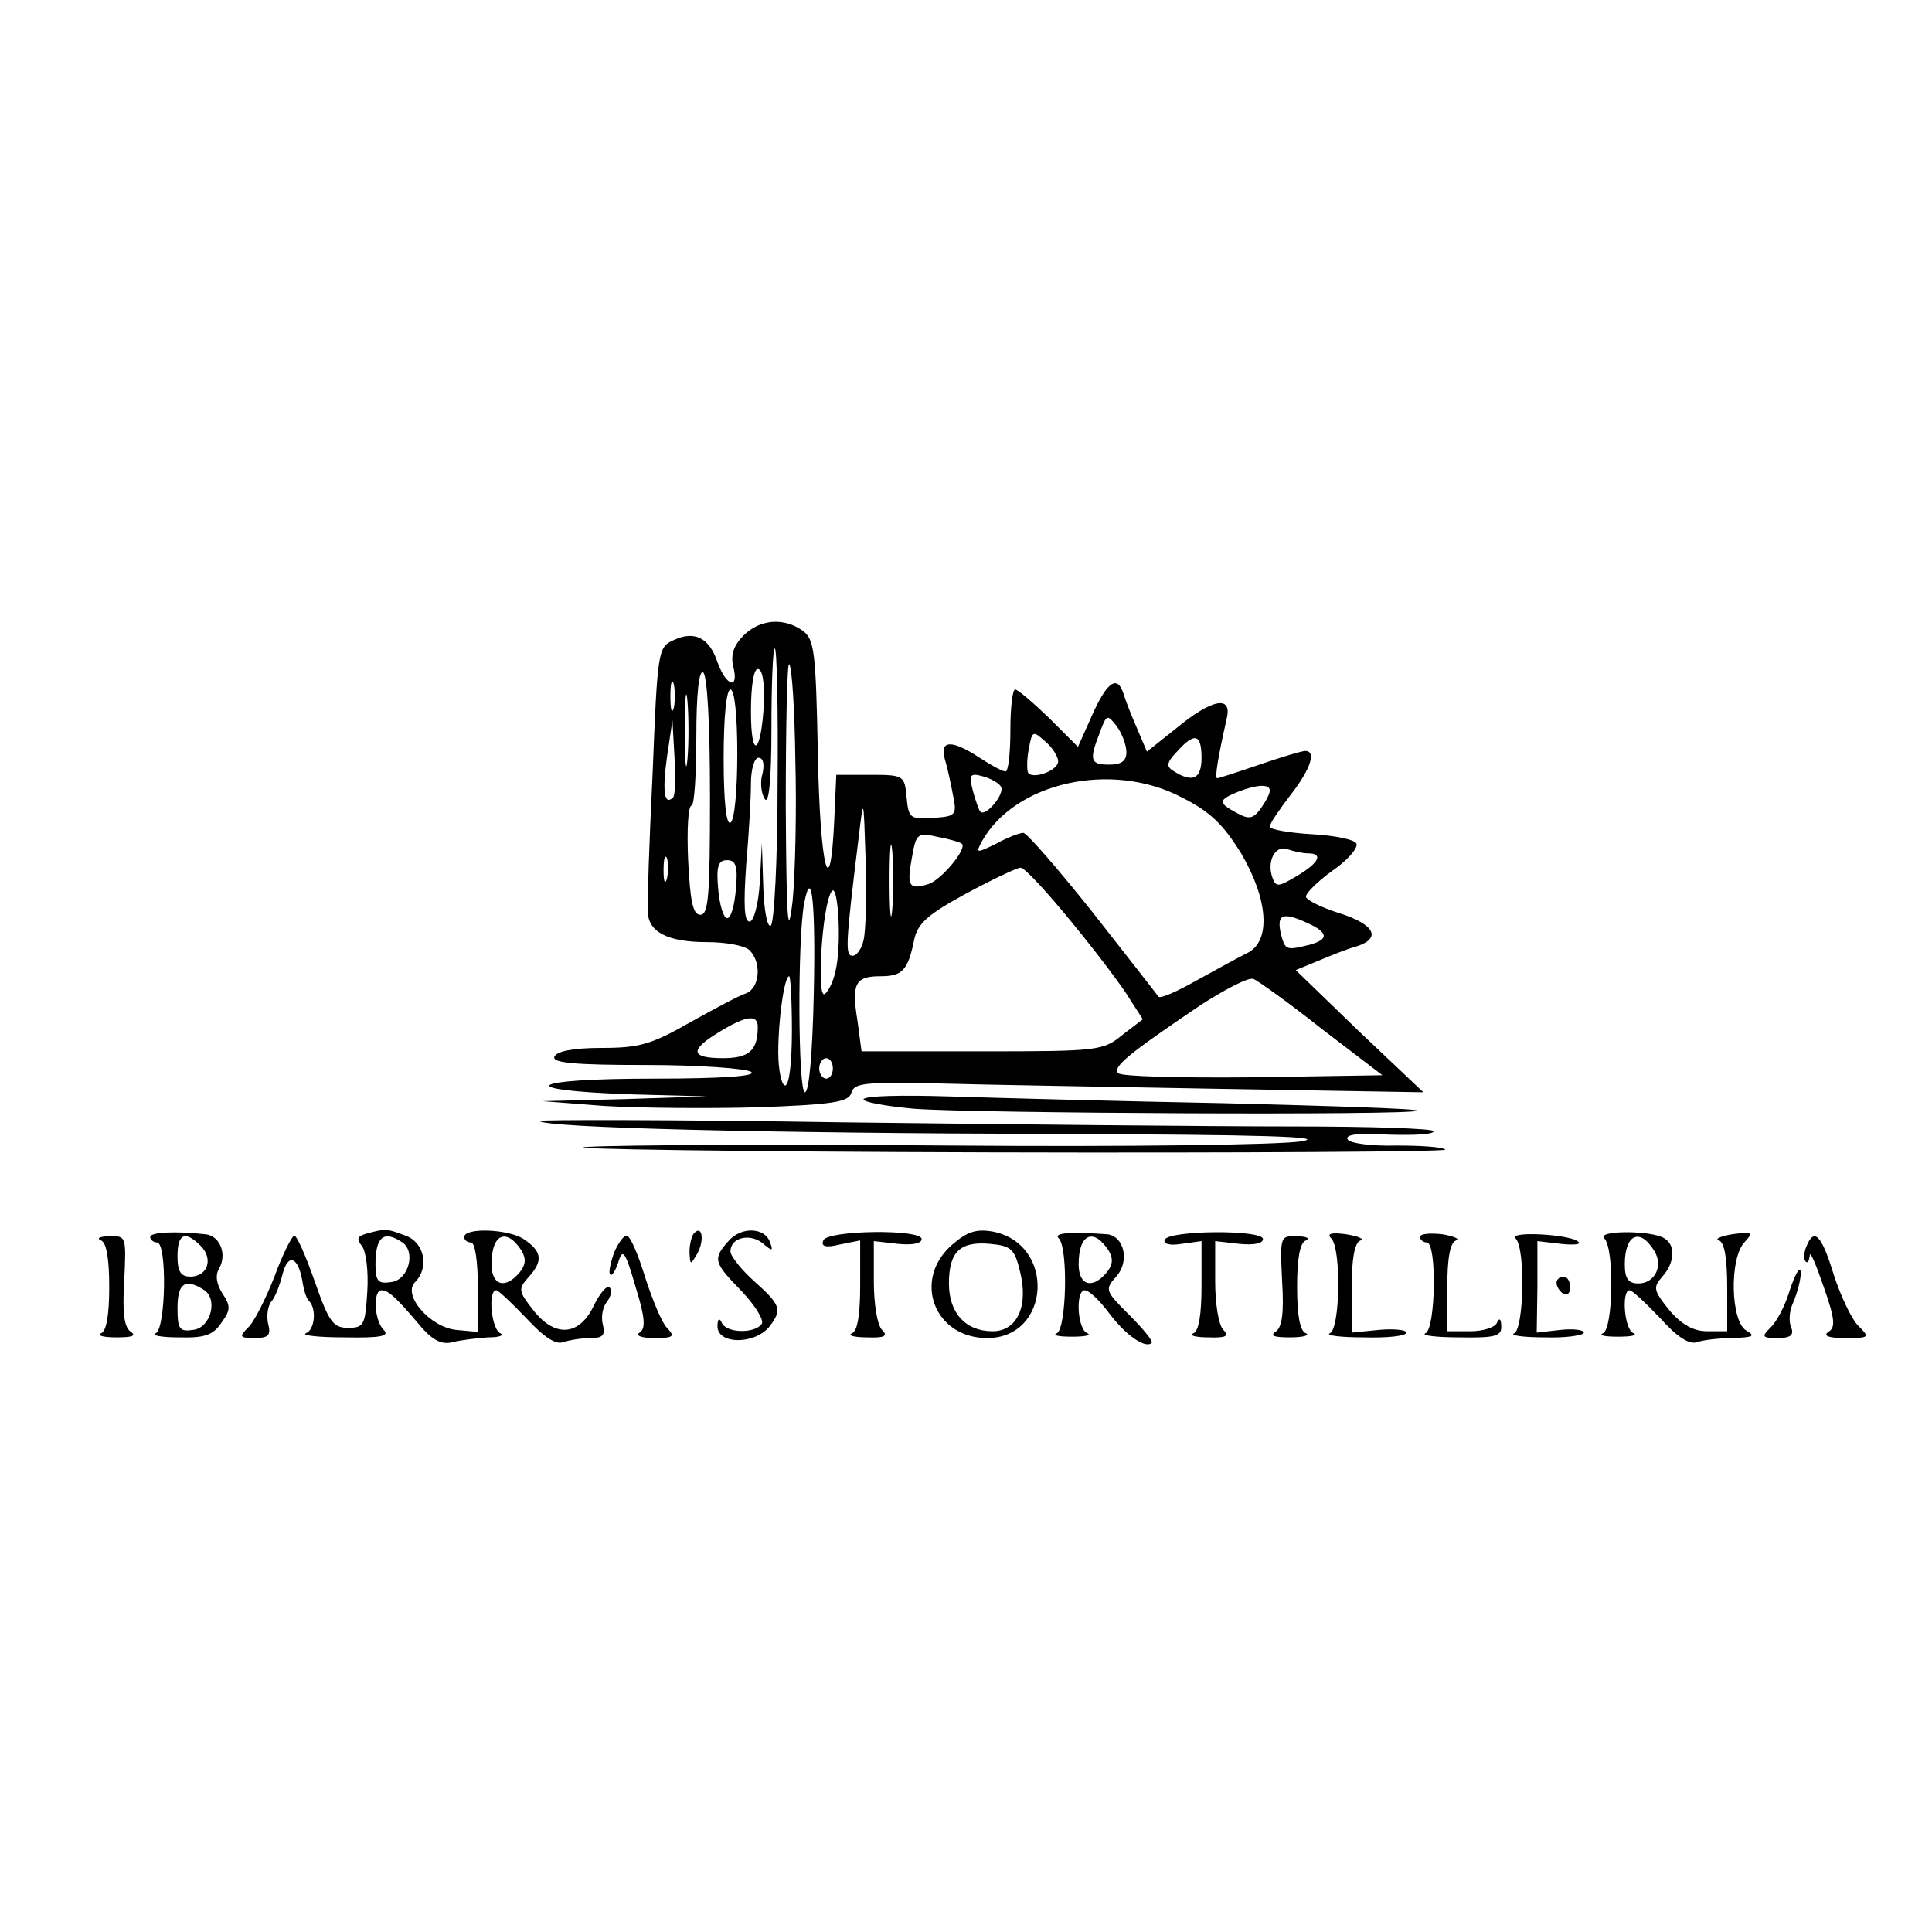 <?xml version="1.0" standalone="no"?>
<!DOCTYPE svg PUBLIC "-//W3C//DTD SVG 20010904//EN"
 "http://www.w3.org/TR/2001/REC-SVG-20010904/DTD/svg10.dtd">
<svg version="1.0" xmlns="http://www.w3.org/2000/svg"
 width="283pt" height="283pt" viewBox="0 0 283 283"
 preserveAspectRatio="xMidYMid meet">
<g transform="translate(0,283) scale(0.1,-0.1)"
fill="#000000" stroke="none">
<path d="M1089 1899 c-14 -14 -19 -28 -15 -45 9 -35 -10 -30 -23 6 -12 36 -34
47 -65 32 -22 -10 -23 -16 -30 -194 -5 -100 -8 -192 -7 -203 0 -30 29 -45 86
-45 28 0 56 -5 63 -12 18 -18 15 -55 -5 -63 -10 -3 -47 -23 -83 -43 -56 -32
-74 -37 -129 -37 -42 0 -66 -5 -69 -13 -3 -9 30 -12 135 -12 76 0 145 -5 153
-10 10 -6 -38 -10 -145 -10 -183 0 -206 -17 -30 -23 l110 -3 -120 -4 -120 -3
90 -7 c50 -3 150 -4 224 -2 113 4 134 8 138 21 4 15 20 16 126 14 67 -2 255
-5 417 -8 l295 -5 -94 89 -93 90 34 14 c19 8 44 18 56 21 36 12 25 32 -25 48
-26 8 -48 19 -50 24 -1 5 16 22 38 38 22 15 38 33 36 40 -2 6 -30 12 -65 14
-34 2 -62 7 -62 11 0 5 14 25 30 46 29 37 39 65 22 65 -5 0 -35 -9 -67 -20
-32 -11 -60 -20 -62 -20 -4 0 1 30 14 88 8 34 -22 28 -73 -14 l-44 -35 -14 33
c-8 18 -17 41 -20 51 -9 29 -24 19 -46 -30 l-21 -47 -42 42 c-24 23 -46 42
-50 42 -4 0 -7 -27 -7 -60 0 -33 -3 -60 -7 -60 -5 0 -21 9 -38 20 -41 27 -59
26 -51 -2 4 -13 9 -37 12 -53 6 -29 4 -31 -29 -33 -34 -2 -36 -1 -39 30 -3 32
-4 33 -53 33 l-50 0 -3 -67 c-6 -129 -21 -67 -24 98 -3 150 -5 167 -22 180
-28 20 -63 17 -87 -7z m50 -219 c0 -110 -5 -203 -10 -206 -5 -3 -10 23 -11 58
l-2 63 -3 -57 c-2 -33 -9 -58 -15 -58 -8 0 -9 25 -5 83 4 45 7 99 7 120 0 20
5 37 11 37 7 0 9 -9 6 -23 -4 -12 -2 -29 3 -37 6 -10 10 25 10 103 0 64 2 117
5 117 3 0 5 -90 4 -200z m26 38 c2 -73 0 -167 -4 -208 -7 -59 -9 -28 -10 139
0 118 2 212 5 208 4 -3 8 -66 9 -139z m-125 -54 c0 -144 -2 -174 -14 -174 -11
0 -15 19 -18 80 -2 44 0 80 5 80 4 0 7 45 7 101 0 64 4 98 10 94 6 -4 10 -75
10 -181z m79 136 c-4 -75 -19 -85 -19 -12 0 37 4 62 10 62 7 0 10 -20 9 -50z
m-132 -7 c-3 -10 -5 -2 -5 17 0 19 2 27 5 18 2 -10 2 -26 0 -35z m20 -75 c-2
-24 -4 -5 -4 42 0 47 2 66 4 43 2 -24 2 -62 0 -85z m73 8 c0 -53 -4 -98 -10
-101 -6 -4 -10 30 -10 94 0 61 4 101 10 101 6 0 10 -38 10 -94z m570 2 c0 -13
-8 -18 -25 -18 -28 0 -30 6 -14 47 10 27 11 27 25 9 8 -11 14 -28 14 -38z
m-664 -66 c-13 -13 -16 9 -9 59 l8 54 3 -54 c2 -29 1 -56 -2 -59z m564 53 c0
-14 -37 -27 -44 -17 -2 4 -2 20 1 35 5 27 6 27 24 11 11 -9 19 -23 19 -29z
m210 5 c0 -31 -13 -37 -40 -20 -12 7 -12 12 4 29 26 29 36 26 36 -9z m-294
-42 c7 -10 -22 -45 -30 -37 -2 2 -7 16 -11 31 -6 23 -4 26 14 21 12 -3 24 -10
27 -15z m265 -16 c42 -21 61 -40 87 -82 40 -68 44 -129 9 -146 -12 -6 -45 -24
-74 -40 -28 -16 -53 -27 -56 -24 -2 3 -45 58 -96 123 -51 64 -97 117 -102 117
-6 0 -24 -7 -40 -16 -29 -14 -30 -14 -21 3 48 87 190 119 293 65z m129 10 c0
-5 -6 -16 -13 -26 -11 -15 -17 -17 -35 -7 -28 15 -28 19 1 31 28 11 47 12 47
2z m-595 -219 c-3 -13 -10 -23 -16 -23 -11 0 -11 13 9 175 7 59 7 58 10 -35 2
-52 0 -105 -3 -117z m42 45 c-2 -24 -4 -5 -4 42 0 47 2 66 4 43 2 -24 2 -62 0
-85z m102 96 c8 -7 -30 -53 -49 -59 -29 -9 -32 -3 -24 40 6 34 8 36 38 29 17
-3 33 -8 35 -10z m507 -14 c23 0 16 -14 -16 -33 -27 -16 -31 -17 -36 -3 -9 24
4 49 22 42 9 -3 22 -6 30 -6z m-939 -37 c-3 -10 -5 -4 -5 12 0 17 2 24 5 18 2
-7 2 -21 0 -30z m101 -15 c-2 -24 -7 -43 -13 -43 -5 0 -11 19 -13 43 -3 33 0
42 13 42 13 0 16 -9 13 -42z m492 -49 c36 -44 74 -94 84 -111 l20 -31 -30 -23
c-28 -23 -35 -24 -205 -24 l-177 0 -6 45 c-9 55 -3 65 34 65 32 0 40 9 49 53
5 24 19 37 76 68 39 21 75 38 80 38 6 0 39 -36 75 -80z m-378 -106 c-2 -89 -7
-143 -13 -143 -10 0 -11 225 -1 277 11 57 17 -2 14 -134z m33 40 c-3 -18 -11
-35 -17 -39 -12 -8 -4 129 10 150 9 15 15 -69 7 -111z m690 65 c31 -14 32 -24
3 -32 -33 -8 -35 -8 -41 13 -8 32 1 36 38 19z m-755 -158 c0 -47 -4 -80 -10
-80 -5 0 -10 22 -10 49 0 48 9 111 16 111 2 0 4 -36 4 -80z m776 3 l89 -68
-189 -3 c-104 -1 -193 1 -198 6 -9 9 16 29 121 100 36 23 70 41 77 38 6 -2 52
-35 100 -73z m-826 3 c0 -35 -13 -46 -51 -46 -48 0 -49 12 -6 38 39 24 57 27
57 8z m110 -61 c0 -8 -4 -15 -10 -15 -5 0 -10 7 -10 15 0 8 5 15 10 15 6 0 10
-7 10 -15z"/>
<path d="M1265 1220 c-2 -4 30 -10 73 -14 87 -7 731 -10 738 -3 3 3 -125 7
-283 11 -158 3 -341 8 -405 10 -65 2 -120 1 -123 -4z"/>
<path d="M790 1188 c9 -10 332 -18 755 -19 305 -1 404 -4 360 -11 -34 -5 -254
-8 -510 -6 -247 2 -488 1 -535 -2 -47 -3 218 -7 589 -8 371 -1 672 1 668 4 -4
4 -36 6 -71 6 -36 -1 -68 3 -72 9 -4 7 15 10 60 7 36 -1 66 0 66 5 0 4 -93 7
-207 7 -115 0 -410 3 -658 6 -247 4 -448 4 -445 2z"/>
<path d="M220 1018 c0 -4 5 -8 10 -8 15 0 13 -127 -2 -133 -7 -3 8 -6 34 -6
37 -1 50 3 62 21 14 19 14 25 2 43 -9 14 -11 27 -5 37 12 21 1 48 -20 50 -45
5 -81 3 -81 -4z m74 -13 c19 -19 10 -45 -15 -45 -14 0 -19 7 -19 30 0 33 11
38 34 15z m4 -64 c22 -13 11 -56 -15 -59 -20 -3 -23 1 -23 32 0 36 11 44 38
27z"/>
<path d="M537 1023 c-14 -4 -15 -8 -7 -18 6 -7 10 -37 8 -67 -3 -49 -5 -53
-28 -53 -22 0 -28 8 -49 68 -13 37 -26 67 -30 67 -3 0 -17 -27 -29 -60 -13
-33 -30 -67 -39 -75 -13 -13 -12 -15 10 -15 20 0 24 4 20 20 -3 11 -1 26 4 33
6 6 13 25 17 41 8 31 23 25 29 -11 2 -13 6 -26 10 -29 11 -12 8 -42 -5 -47 -7
-3 18 -6 57 -6 54 -1 66 2 57 11 -14 14 -16 58 -3 58 10 0 22 -11 59 -55 17
-19 30 -25 45 -21 12 3 36 6 52 7 17 0 24 3 18 6 -13 5 -19 63 -6 63 3 0 23
-19 44 -41 26 -28 43 -39 54 -35 9 3 27 6 40 6 18 0 22 4 18 20 -3 11 0 26 6
33 6 8 8 17 4 21 -4 4 -14 -8 -23 -26 -21 -45 -57 -48 -89 -7 -22 28 -22 31
-7 48 22 24 20 38 -7 56 -23 15 -87 17 -87 3 0 -5 5 -8 10 -8 6 0 10 -29 10
-66 l0 -65 -32 3 c-38 4 -79 51 -60 70 21 21 14 58 -14 68 -27 10 -28 11 -57
3z m51 -12 c22 -13 11 -56 -15 -59 -19 -3 -23 1 -23 26 0 40 12 50 38 33z
m176 -13 c7 -12 6 -21 -3 -32 -21 -25 -41 -19 -41 12 0 45 22 54 44 20z"/>
<path d="M1017 1024 c-4 -4 -7 -17 -7 -28 1 -19 1 -20 11 -3 11 19 8 43 -4 31z"/>
<path d="M1067 1012 c-23 -26 -22 -31 19 -73 20 -21 33 -42 30 -48 -10 -15
-53 -14 -59 2 -3 7 -6 5 -6 -5 -1 -28 56 -28 77 0 18 24 15 31 -23 65 -19 17
-35 37 -35 44 0 20 28 27 47 12 14 -12 16 -12 11 1 -7 22 -42 24 -61 2z"/>
<path d="M1206 1013 c-4 -9 4 -11 24 -6 l30 6 0 -66 c0 -43 -4 -67 -12 -70 -7
-3 3 -6 22 -6 26 -1 31 2 22 11 -7 7 -12 38 -12 71 l0 59 35 -4 c20 -2 35 0
35 7 0 15 -139 13 -144 -2z"/>
<path d="M1395 1007 c-59 -51 -27 -137 51 -137 93 0 101 138 8 156 -24 4 -37
0 -59 -19z m99 -39 c13 -51 -4 -88 -40 -88 -40 0 -64 27 -64 70 0 46 16 62 60
58 31 -3 36 -7 44 -40z"/>
<path d="M1551 1016 c14 -15 11 -133 -3 -139 -7 -3 3 -5 22 -5 19 0 29 2 23 5
-15 5 -18 63 -4 63 6 0 22 -15 36 -34 24 -32 53 -52 62 -43 2 3 -13 21 -33 41
-35 35 -36 37 -19 56 20 22 12 59 -13 62 -54 4 -80 2 -71 -6z m73 -18 c7 -12
6 -21 -3 -32 -21 -25 -41 -19 -41 12 0 45 22 54 44 20z"/>
<path d="M1706 1014 c-2 -6 7 -9 25 -6 l29 4 0 -65 c0 -43 -4 -67 -12 -70 -7
-3 3 -6 22 -6 26 -1 31 2 22 11 -7 7 -12 38 -12 71 l0 59 35 -4 c20 -2 35 0
35 7 0 14 -138 13 -144 -1z"/>
<path d="M1950 1016 c15 -15 13 -133 -2 -139 -7 -3 15 -6 50 -6 34 -1 62 2 62
7 0 4 -18 6 -40 4 l-40 -4 0 65 c0 43 4 67 13 70 6 2 -3 6 -21 9 -22 3 -29 1
-22 -6z"/>
<path d="M2080 1018 c0 -4 5 -8 10 -8 15 0 13 -127 -2 -133 -7 -3 15 -6 50 -6
53 -1 62 2 61 17 0 10 -3 12 -6 5 -2 -7 -20 -13 -39 -13 l-34 0 0 64 c0 43 4
66 13 69 6 2 -3 6 -20 9 -18 2 -33 1 -33 -4z"/>
<path d="M2220 1016 c15 -15 12 -133 -2 -139 -7 -3 13 -6 45 -6 31 -1 57 3 57
7 0 4 -15 6 -34 4 l-35 -4 1 67 0 67 34 -4 c19 -2 31 -1 26 3 -11 11 -103 16
-92 5z"/>
<path d="M2350 1016 c15 -15 13 -133 -2 -139 -7 -3 3 -5 22 -5 19 0 29 2 23 5
-14 5 -18 63 -6 63 4 0 24 -19 45 -41 25 -28 43 -39 54 -35 8 3 32 6 52 6 30
1 34 3 20 11 -23 13 -25 105 -3 129 14 15 12 16 -18 12 -17 -3 -26 -7 -19 -9
8 -3 12 -26 12 -69 l0 -64 -29 0 c-20 0 -37 9 -56 31 -23 29 -24 33 -10 49 18
20 20 46 3 56 -18 12 -100 12 -88 0z m73 -18 c14 -22 1 -48 -23 -48 -15 0 -20
7 -20 28 0 44 22 54 43 20z"/>
<path d="M148 1013 c8 -3 12 -27 12 -68 0 -41 -4 -65 -12 -68 -7 -3 3 -6 22
-6 23 0 30 2 22 8 -10 6 -13 27 -10 75 3 65 3 66 -22 65 -14 0 -19 -3 -12 -6z"/>
<path d="M899 994 c-5 -15 -8 -29 -5 -31 2 -3 8 6 12 19 6 20 10 15 25 -37 14
-45 15 -61 6 -67 -7 -4 2 -8 21 -8 28 0 31 2 20 14 -8 7 -22 41 -33 75 -10 33
-22 61 -27 61 -5 0 -13 -12 -19 -26z"/>
<path d="M1878 954 c3 -48 0 -69 -10 -75 -8 -6 -1 -8 22 -8 19 0 29 3 23 6 -9
3 -13 27 -13 68 0 41 4 65 13 68 6 3 1 6 -13 6 -25 1 -25 0 -22 -65z"/>
<path d="M2646 1004 c-4 -9 -4 -19 -1 -22 3 -3 5 1 6 9 0 8 9 -13 20 -45 17
-48 18 -61 7 -67 -8 -6 1 -9 25 -9 36 0 36 1 19 18 -10 10 -26 44 -36 75 -18
59 -29 69 -40 41z"/>
<path d="M2620 935 c-6 -19 -18 -42 -27 -50 -13 -13 -12 -15 11 -15 18 0 24 4
20 15 -4 8 -3 23 1 33 10 22 16 52 11 52 -3 0 -10 -16 -16 -35z"/>
<path d="M2280 951 c0 -6 5 -13 10 -16 6 -3 10 1 10 9 0 9 -4 16 -10 16 -5 0
-10 -4 -10 -9z"/>
</g>
</svg>
